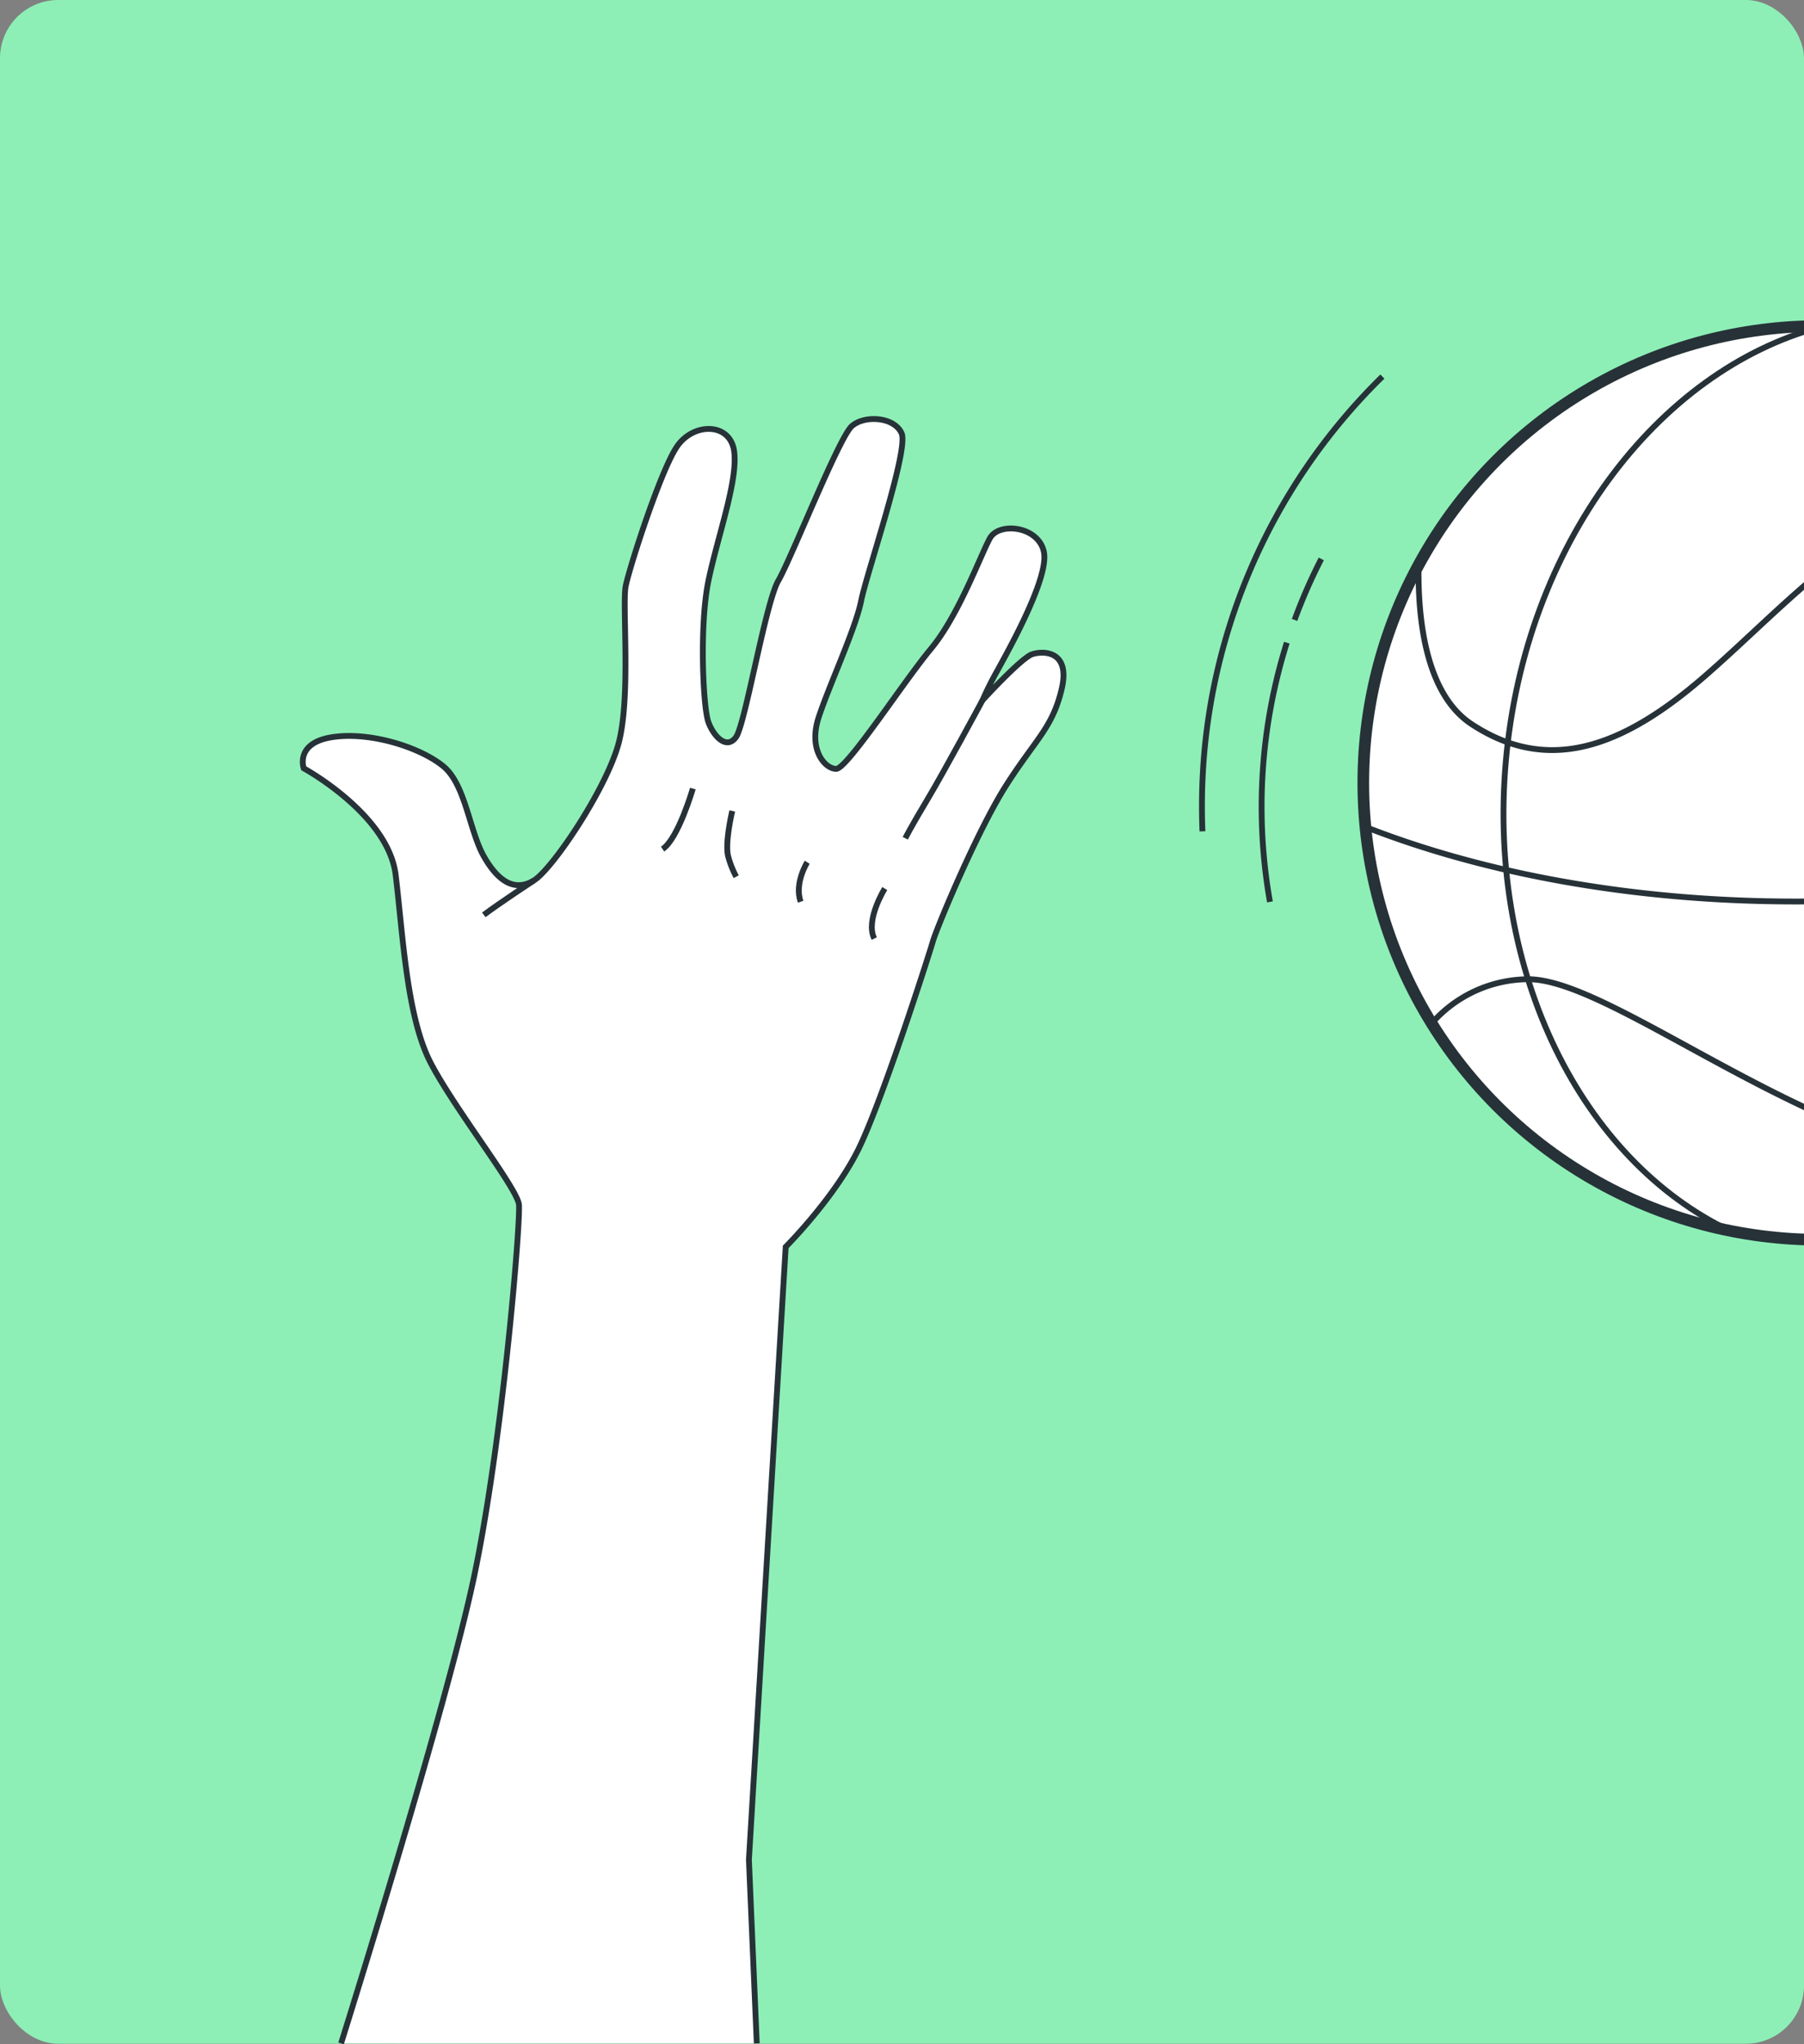 <svg xmlns="http://www.w3.org/2000/svg" xmlns:xlink="http://www.w3.org/1999/xlink" width="310" height="351.092" viewBox="0 0 310 351.092">
  <rect x="0" y="0" width="310" height="351.092" fill="#808080" stroke="none"/>
  <defs>
    <clipPath id="clipPath">
      <rect id="Rectangle_13" data-name="Rectangle 13" width="310" height="351" rx="10" transform="translate(1361 -726)" fill="#c6a2f9"/>
    </clipPath>
  </defs>
  <g id="Group_250" data-name="Group 250" transform="translate(-629 19)">
    <rect id="Rectangle_11" data-name="Rectangle 11" width="310" height="351" rx="10" transform="translate(629 -19)" fill="#8defb6"/>
    <g id="Mask_Group_1" data-name="Mask Group 1" transform="translate(-732 707)" clipPath="url(#clipPath)">
      <g id="Ball" transform="translate(1422.736 -696.926)">
        <g id="Group_8" data-name="Group 8">
          <circle id="Ellipse_56" data-name="Ellipse 56" cx="78.457" cy="78.457" r="78.457" transform="translate(172.534 26.926)" fill="#fff" stroke="#263238" stroke-miterlimit="10" stroke-width="2"/>
          <path id="Path_176" data-name="Path 176" d="M250.992,26.926a78.458,78.458,0,0,0-78.458,78.457c0,2.552.127,5.073.365,7.562,20.507,8.034,46.126,12.809,73.923,12.809,31.836,0,60.818-6.262,82.532-16.513.061-1.278.1-2.564.1-3.858a78.458,78.458,0,0,0-78.461-78.457Z" fill="none" stroke="#263238" stroke-miterlimit="10" stroke-width="1"/>
          <path id="Path_177" data-name="Path 177" d="M251.036,27.092c-28.04,7.526-50.763,37.455-54.018,74.67-3.177,36.322,13.169,68.409,38.487,80.52" fill="none" stroke="#263238" stroke-miterlimit="10" stroke-width="1"/>
          <path id="Path_178" data-name="Path 178" d="M305.611,49.068a127.345,127.345,0,0,0-24.6,3.919c-22.1,5.613-35.576,21.713-49.8,34.073s-26.959,16.849-40.063,8.237c-7.9-5.193-9.269-18.008-9.109-27.366a78.528,78.528,0,0,0,2.247,78.759,22.212,22.212,0,0,1,16.6-7.585c10.484,0,30.7,14.977,53.542,24.712a113.865,113.865,0,0,0,37.521,8.5A78.459,78.459,0,0,0,305.611,49.068Z" fill="none" stroke="#263238" stroke-miterlimit="10" stroke-width="1"/>
        </g>
        <g id="Group_9" data-name="Group 9">
          <path id="Path_179" data-name="Path 179" d="M346.366,142.4a104.027,104.027,0,0,0,.418-64.607" fill="none" stroke="#263238" stroke-miterlimit="10" stroke-width="1"/>
          <path id="Path_180" data-name="Path 180" d="M175.816,35.6a103.141,103.141,0,0,0-31.008,73.854q0,2.134.085,4.249" fill="none" stroke="#263238" stroke-miterlimit="10" stroke-width="1"/>
          <path id="Path_181" data-name="Path 181" d="M339.666,127.771a93.663,93.663,0,0,0-6.8-57.47" fill="none" stroke="#263238" stroke-miterlimit="10" stroke-width="1"/>
          <path id="Path_182" data-name="Path 182" d="M336.059,140.811q1.418-3.968,2.48-8.094" fill="none" stroke="#263238" stroke-miterlimit="10" stroke-width="1"/>
          <path id="Path_183" data-name="Path 183" d="M159.392,81.3a93.9,93.9,0,0,0-2.9,44.518" fill="none" stroke="#263238" stroke-miterlimit="10" stroke-width="1"/>
          <path id="Path_184" data-name="Path 184" d="M165.315,66.917a92.7,92.7,0,0,0-4.591,10.477" fill="none" stroke="#263238" stroke-miterlimit="10" stroke-width="1"/>
        </g>
      </g>
    </g>
    <g id="Hand_1" data-name="Hand 1" transform="translate(542 -168.057)">
      <g id="Group_7" data-name="Group 7">
        <path id="Path_169" data-name="Path 169" d="M217.044,500l-1.351-31.536L222.016,363.2s8.535-8.535,12.644-17.07,12.012-33.191,12.645-35.4,7.586-18.967,12.644-26.87,7.9-9.8,9.483-16.437-3.161-6.639-5.058-6.006-8.535,7.9-8.535,7.9a54.96,54.96,0,0,1,2.529-5.057c1.9-3.478,8.96-16.007,8.012-20.432s-7.7-5.173-9.276-2.328-5.374,13.276-10.116,18.966-14.408,20.64-16.3,20.64-4.875-3.254-2.978-8.944,6.322-15.173,7.27-19.915,8.219-25.921,6.955-28.766-6.323-3.161-8.535-1.264-10.432,22.76-12.645,26.553-5.69,24.657-7.27,26.87-3.794,0-4.742-2.529-1.581-16.754,0-24.341,5.058-17.07,4.426-22.127-6.955-5.058-9.8-.949-8.219,20.863-8.851,24.025S195.462,269,193.25,276.9s-11.38,21.5-14.541,23.392-6.007.316-8.535-4.109-3.162-12.329-6.955-15.49-12.328-6.006-18.967-5.057-5.057,5.373-5.057,5.373,14.541,7.9,15.8,18.335,1.9,24.34,6.006,32.243,14.857,21.5,15.174,24.341-2.845,41.41-7.9,64.8c-4.675,21.62-20.32,71.79-22.664,79.269" fill="#fff" stroke="#263238" stroke-miterlimit="10" stroke-width="1"/>
        <path id="Path_170" data-name="Path 170" d="M255.839,269.314s-6.638,12.329-9.483,17.07-3.793,6.639-3.793,6.639" fill="none" stroke="#263238" stroke-miterlimit="10" stroke-width="1"/>
        <path id="Path_171" data-name="Path 171" d="M225.713,297.143s-2.259,3.615-1.129,6.778" fill="none" stroke="#263238" stroke-miterlimit="10" stroke-width="1"/>
        <path id="Path_172" data-name="Path 172" d="M212.835,288.332s-1.355,5.648-.677,7.907a16.247,16.247,0,0,0,1.355,3.389" fill="none" stroke="#263238" stroke-miterlimit="10" stroke-width="1"/>
        <path id="Path_173" data-name="Path 173" d="M239.043,301.662s-3.389,5.422-1.808,8.585" fill="none" stroke="#263238" stroke-miterlimit="10" stroke-width="1"/>
        <path id="Path_174" data-name="Path 174" d="M178.708,300.293s-5.861,3.854-8.572,5.887" fill="none" stroke="#263238" stroke-miterlimit="10" stroke-width="1"/>
        <path id="Path_175" data-name="Path 175" d="M206.058,284.491s-2.485,8.586-5.2,10.393" fill="none" stroke="#263238" stroke-miterlimit="10" stroke-width="1"/>
      </g>
    </g>
  </g>
</svg>
